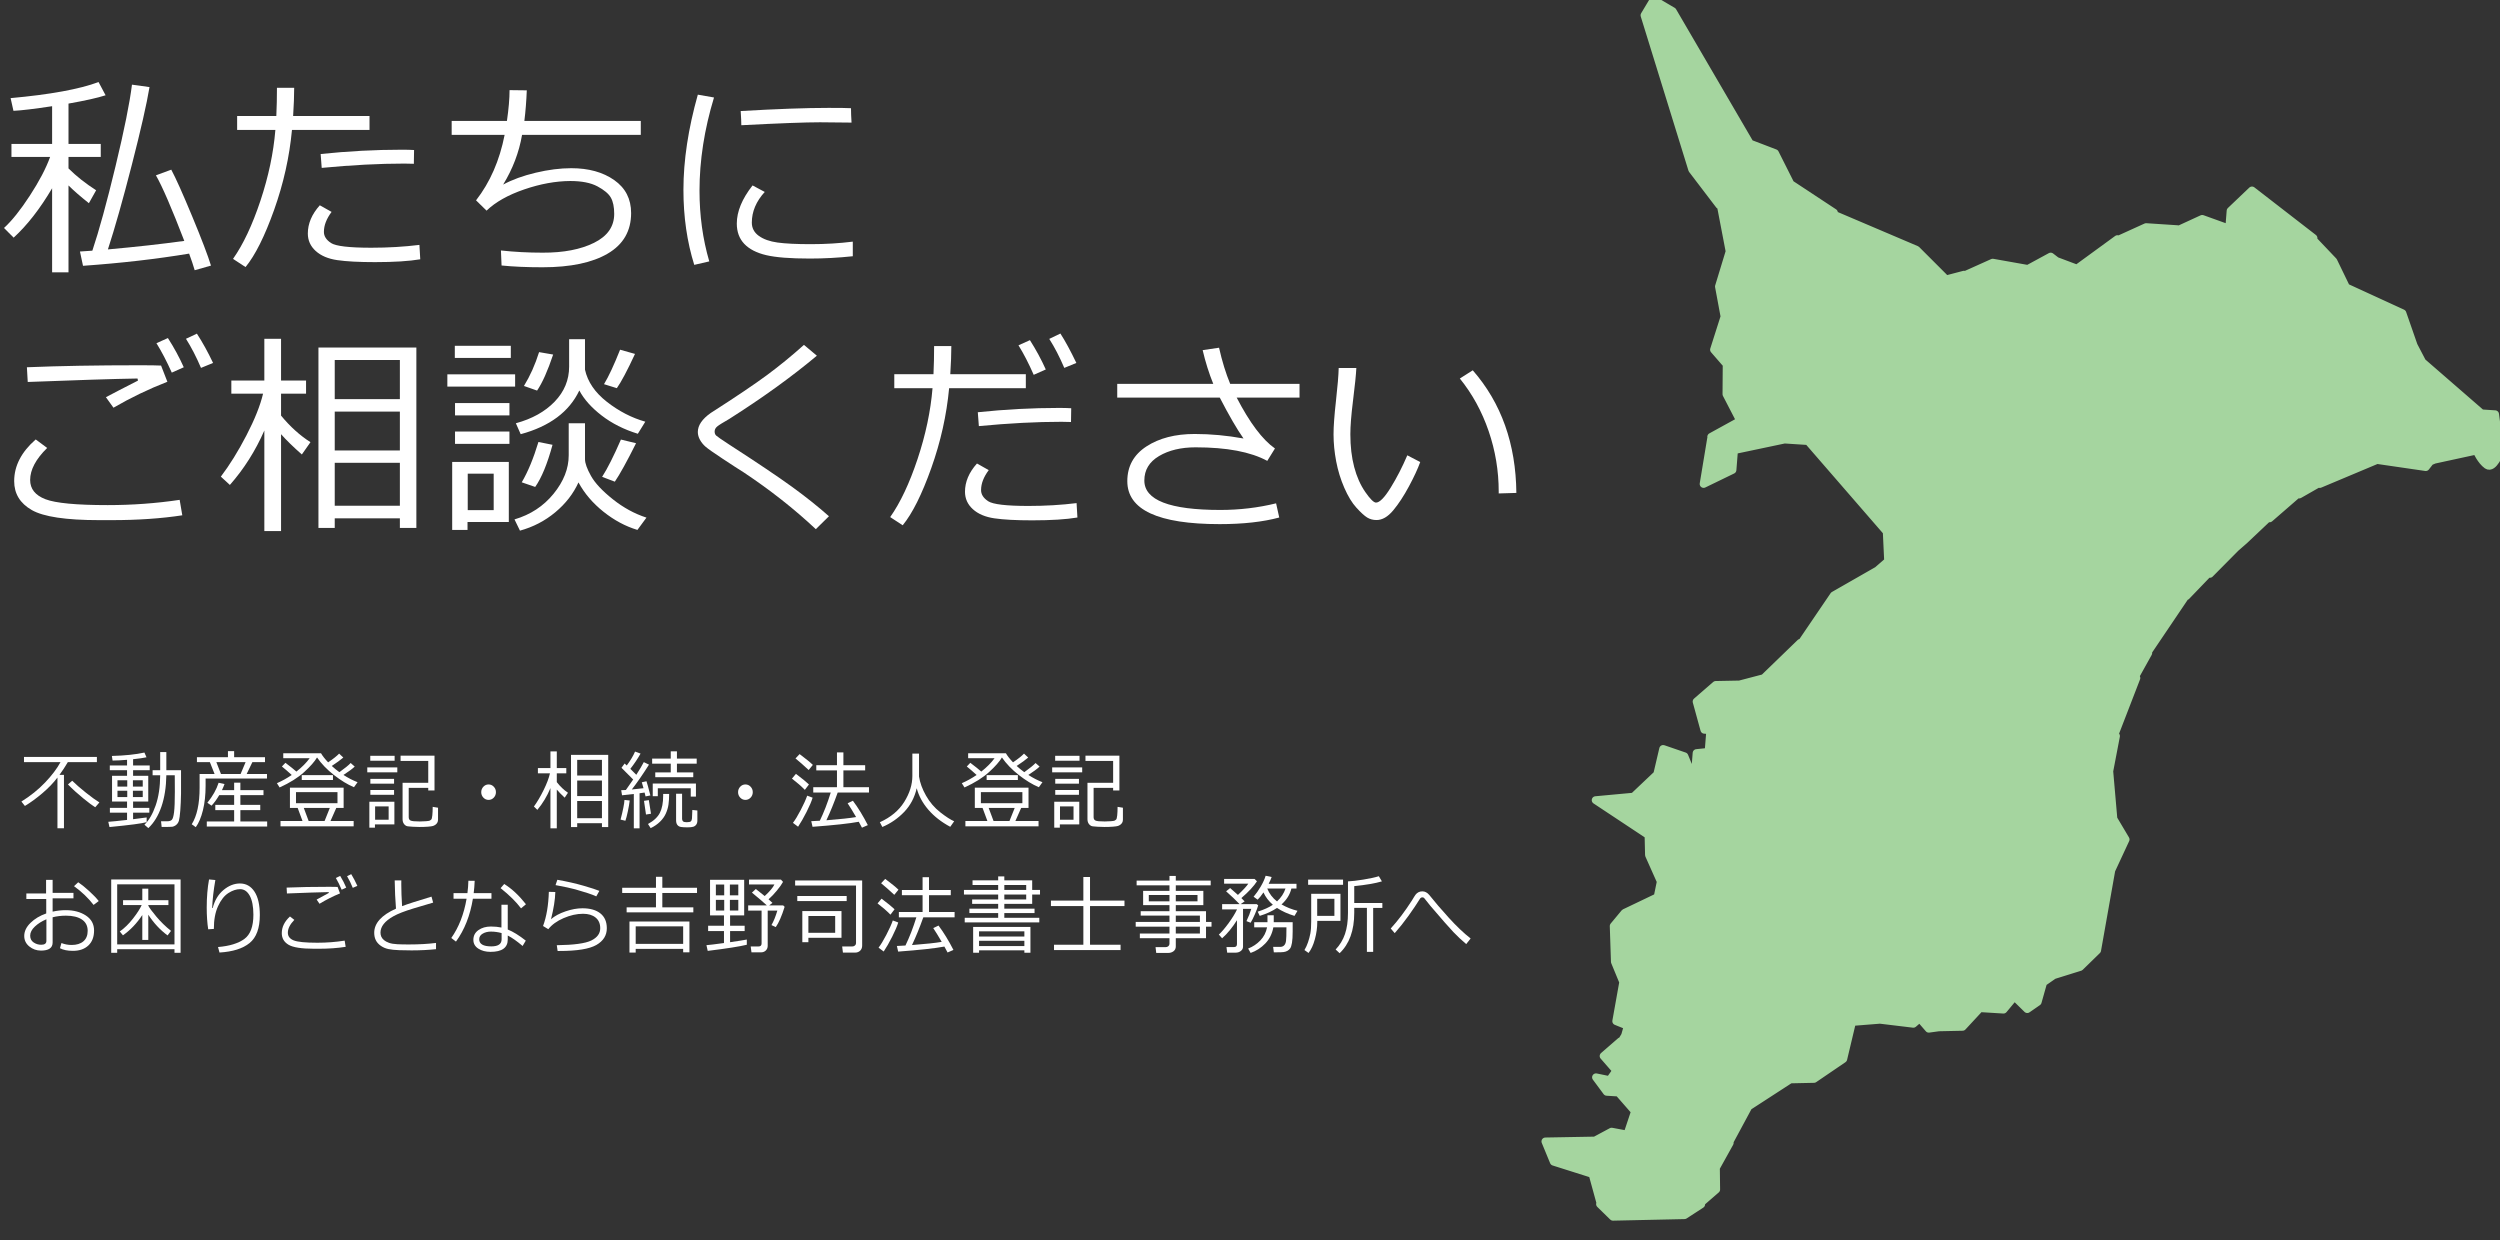 <?xml version="1.0" encoding="utf-8"?>
<!-- Generator: Adobe Illustrator 15.0.0, SVG Export Plug-In . SVG Version: 6.00 Build 0)  -->
<!DOCTYPE svg PUBLIC "-//W3C//DTD SVG 1.1//EN" "http://www.w3.org/Graphics/SVG/1.1/DTD/svg11.dtd">
<svg version="1.1" id="レイヤー_1" xmlns="http://www.w3.org/2000/svg" xmlns:xlink="http://www.w3.org/1999/xlink" x="0px"
	 y="0px" width="639px" height="317px" viewBox="0 0 639 317" enable-background="new 0 0 639 317" xml:space="preserve">
<rect x="0" y="0" width="639" height="317" fill="#333333" stroke="none"/>
<path fill="#A5D59F" stroke="#A5D59F" stroke-width="2" stroke-linecap="round" stroke-linejoin="round" stroke-miterlimit="10" d="
	M549.09,166.92l-3.53,6.34l-6.47-1.42l-3.04-6.26l-4.57,0.21l-1.67,1.92l-3.37-2.239l-11.07-0.701l6.091-6.7l-2.04-6.2l1.66-1.92
	l6.59-0.08l12.06,13.92l4.65-1.22L549.09,166.92z M479.99,111.87l-0.7,2.49l-6.75,2.09l-6.18,1.13l-4.189-4.83l2.22-2.4l12.89-2.71
	L479.99,111.87z M493.57,113.25l0.69,10.68l6.7,4.99l5.43-4.71l-1.41-14.28l-7.14,0.56L493.57,113.25z M495.5,95.13l-4.801,15.91
	l-9.04-1.09l-1.71,2.42l-2.67-4.73l0.36-11.13l4.67-7.81l8.96,2.1L495.5,95.13z M495.5,95.13l-4.761,15.41l2.79,3.22l4.311-3.271
	l7.64-0.52l0.95,13.73l1.59,5.68l6.93,1.96l-0.029-6.08l7.659-13.68l-6.779-3.98l-0.11-5.08l-8.52-7.64l-4.391,4.27L495.5,95.13z
	 M529.71,111.03l-2.521-0.17l-4.65,1.22l-7.659,13.69l0.529,12.69l5.57,6.43l8.79-2.48l-3.12-11.84l2.561-0.34l0.479-6.04l4.65-1.22
	l0.31-4.03l-5.26-3.88L529.71,111.03z M529.17,130.74l-2.521-0.17l3.12,11.84l-8.83,2.98l-0.36,4.53l6.591-0.08l12.52,14.45
	l4.69-1.72l-2.591-5.73l5.03,0.32l4.62-7.29l-2.42-7.74L532.3,136L529.17,130.74z M444.65,174.95l-6.1,0.12l-4.9,4.25l1.98,7.209
	l1.52,0.101l-0.44,5.54l-3.06,0.311l-0.59,7.56l23.75,7.56l8.19-7.57l3.649-1.289l8.45,8.619l4.89-4.239l-3.13-11.83l-1.71,2.42
	l-2.32-2.681l-8.729,1.48l-9.79,8.49l-2.78-16.37l-7.37-3L444.65,174.95z M434.82,307.83l-4.27,2.77l-18.28,0.4l-3.3-3.23
	l11.18-0.33l3.38-4.34L434.82,307.83z M413.72,279.26l4.189,4.801L415.93,290l-4-0.75l-4.23,2.27L395,291.75l2.14,5.189l9.899,3.131
	l1.971,7.189l10.64,0.15l3.88-4.311l6.4,2.41l1.359-4.459l-4.609-5.841l6.05-6.19l0.13-8.08l-6.8,2.611l-1.98-0.621l0.16-8.59
	l-3.76,2.801L413.72,279.26z M442.119,292.12l-3.529,6.351l0.069,5.559l-4.35,3.771l-4.38-2.29l1.32-3.96l-4.57-6.34l6.09-6.7
	l3.61-0.789l3.8,3.27L442.119,292.12z M433.94,280l-7.41,4.09l-2.95-1.189l1.25-9.53l0.811-3.99l3.46,1.22l6.91-4.119L433.94,280z
	 M414.23,266.141l-4.35,3.779l3.26,3.74l-1.71,2.42l-3.49-0.721l2.75,3.711l3.54,0.22l5.74-2.181l4.859-3.739l0.811-3.99
	L414.23,266.141z M446.9,282.82l-4.74,8.8l-1.979-0.63l-3.29-3.23l-4.16,1.26l0.67-8.549l3.19-14.971l5.279-2.7l0.78-3.489
	l10.51,1.66l-8.62,6.539l-0.939,12.07L446.9,282.82z M442.65,259.311l-0.78,3.489l-12.77,7.8l-14.91-3.949l1.17-1.951l0.7-2.489
	l3.84-3.81l13.24-0.69l2.21-2.39L442.65,259.311z M457.57,275.9l-10.67,6.92l-3.3-3.24l1.45-12.04l4.34-3.771L457.57,275.9z
	 M412.76,245.82l2.14,5.189l-1.79,10.01l2.95,1.19l4.35-3.771l13.24-0.699l1.7-2.42l0.86-4.5l-3.53-0.221l-4.23-4.31L412.76,245.82z
	 M480.53,260.65l-7.14,0.57l-2.25,9.449l-7.49,5.1l-6.08,0.131l-8.18-12.131l3.77-2.799l-11.02-1.691l-6.75-4.459l0.82-4
	l13.39-2.711l19.35-1.319l10.9-3.36l1.89,8.2L480.53,260.65z M423.579,197.92l-6.02,5.7l-9.71,0.899l13.51,8.951l0.12,5.069
	l3.021,6.771l-0.82,3.989l-8.42,4.03l-2.801,3.37l0.301,9.12l15.689,0.47l4.23,4.31l4.54,0.28l12.38-2.771l1.83-3.93l-3.91-14.9
	l-5.32-3.369l0.28-3.52l-6.21-4.951L423.579,197.92z M495.55,262.59l-2.55,0.35l-2.32-2.67l-1.63,1.41l-8.521-1.029l1.17-8.521
	l-1.85-8.7l3.64-1.289l3.561,6.279l4.149-1.25l3.75,3.77L495.55,262.59z M483.49,242.141L470.5,246.38l-20.9,1.729l1.83-3.93
	l-3.91-14.9l-5.32-3.369l0.78-3.49l-7.21-5.01l-12.19-19.49l1.521-6.49l5.439,1.87l1.28,3.12l1.51,0.09l-0.31,4.03l23.79,7.06
	l8.19-7.57l3.609-0.789l8.95,8.66l-1.09,0.939l4.34,2.801l-1.9,4.939l-0.279,10.09l3.71,4.28L483.49,242.141z M475.289,191.57
	l-9.189,0.939l-9.79,8.49l-2.78-16.37l-7.37-3l-1.51-6.68l6.21-1.63l9.33-9.03l5.18,11.47l-0.89,5l9.229-1.439L475.289,191.57z
	 M491.199,247.17l3.75,3.77l0.601,11.65l6.08-0.13l4.42-4.771l6.04,0.371l2.79-3.36l3.29,3.229l2.67-1.85l1.399-4.96l2.681-1.86
	l-6.391-2.41l0.75-9.55l-3.08-5.75l-5-0.819l-4.22,2.26l-3.93,11.38l-9.101-0.06L491.199,247.17z M536.03,242.891l-4.38,4.27
	l-6.729,2.1l-6.391-2.41l0.75-9.55l3.141-1.319l8.05,0.5l0.689,4.09L536.03,242.891z M519.76,205.5l2.319,2.67l4.24,10.37
	l-2.71,2.36l-4.729,2.229l-2.181,8.45l-5.5-0.85l1.4-4.961l-7.11-6.01l6.391-4.14l0.819-4L519.76,205.5z M539.659,222.41
	l-3.63,20.48l-4.87-2.32l-0.689-4.09l-8.05-0.5l-3.181,1.819l-2.58-5.72l2.181-8.45l5.27-2.7l6.22,4.43L539.659,222.41z
	 M512.659,212.13l-0.779,3.49l-6.9,4.11l7.62,6.039l-1.4,4.961l-4.18,1.76l-4.01,12.38l-9.061-0.56l-2.21,2.379l-4.729,2.24
	l-3.48-7.289l-0.68-10.66l12.68-13.36l1.91-4.931l4.03,0.25l1.319-3.959l4.65-1.221L512.659,212.13z M540.19,209.311l3.12,5.25
	l-3.65,7.85l-9.29,2.449l-6.8-3.459l2.75-2.86l-4.24-10.37l-2.75-3.71l14.051,1.39l-0.23,3.021L540.19,209.311z M507.44,207.76
	l5.22,4.37l7.181-7.64l8.05,0.51l1.72-8.99l-5.65-5.41L507.44,207.76z M539.13,197.12l1.06,12.19l-7.04-0.44l0.23-3.021l-5.49-0.85
	l1.72-8.99l3.18-1.82L539.13,197.12z M520.05,195.41l-12.61,12.35l-4.65,1.221l-4.63-11.92l0.431-5.541l-1.82-2.64l2.17-1.89
	l3.53,0.23l1.28-3.461l7.68-1.029l2.399,1.67l-3.38,4.33l4.96,1.33l-0.399,5.029L520.05,195.41z M540.85,188.13l-1.72,8.99
	l-6.341-2.931l-3.18,1.82l-5.65-5.41l5.591-6.72L540.85,188.13z M511.43,182.73l-7.68,1.029l-1.28,3.461l-3.53-0.23l-2.17,1.89
	c0,0-2.561-6.11-2.78-9.79l3.22-2.32L494,172.52l7.989-5.06l8.65-0.46l-1.26,9.529L511.43,182.73z M546.06,173.3l-5.72,14.8
	l-10.83-3.72l1.17-1.95l1.01-6.51l5.23-2.189l2.21-2.391L546.06,173.3z M510.64,167l-1.26,9.529l1.579,5.66l2.87,2.211l-3.38,4.33
	l4.96,1.33l-0.399,5.029l5.04,0.32l10.04-12.01l1.6-7.48l5.74-2.16l1.7-2.42l-3.08-5.76l-4.57,0.21l-1.67,1.92l-2.86-2.2
	l-14.609-0.93L510.64,167z M479.88,145.8l-11.15,6.38l-8.58,12.62l5.22,10.96l-0.93,5.51l9.271-1.949l1.579,12.25l1.86,2.14
	l1.71-2.42l3.16,11.33l-5.59,6.72l4.38,2.301l-2.45,5.41l0.271,9.619l4.18,4.811l12.76-14.36l1.87-4.431l4.03,0.25l1.28-3.459
	l-4.591-12.42l0.431-5.541l-2.75-3.709l-1.851-8.721l3.22-2.32L494,172.52l8.5-5.029l8.14-0.49l1.7-2.42l-6.311-3.439l0.59-7.561
	l-1.39-1.6l-11.28,1.81l-6.24-4.45l-2.64,1.35L479.88,145.8z M520.86,146.4l-0.28,3.52l-1.159,1.95l2,6.71l-6.051,6.189
	l-3.529-0.229l-5.811-3.399l0.561-7.051l-1.36-2.11l-10.82,2.34l-3.83-2.77c0,0,2.511-6.25,7.101-6.64l1.25-2.95l4.45,1.29
	l0.35,2.05l8.521,1.05l2.289,3.19L520.86,146.4z M482.22,135.32l0.38,8.12l-2.72,2.36l5.689,4.92l2.601-0.84l2.409,1.67
	c0,0,3.2-6.38,7.101-6.64l1.21-2.45l-9.22-11.73L482.22,135.32z M493.64,118.83l-6.05-0.39l-6.521,5.66l5.46,7.95l3.681-1.79
	l2.149-7.97l1.01,0.07L493.64,118.83z M520.31,146.87l-5.81,3.17l-2.25-3.69l-8.521-1.05l-0.35-2.05l-3.99-0.76l-9.21-11.729
	l2.18-8.47l1.51,0.1l0.891,1.58l6.24,4.45l5.899-4.18l1.62,5.17l6.47,1.43l0.42,7.62l5.57,6.43L520.31,146.87z M466.36,117.58
	l15.82,18.24l4.35-3.77l-12.95-16.03L466.36,117.58z M493.64,118.83l-6.05-0.39l-7.07,6.13l-7.44-8.59l6.25-2.13l0.66-1.98
	l1.67-1.92l9.04,1.09l2.83,2.72L493.64,118.83z M441.329,93.65l-0.05,7.1l3.53,6.82l-7.42,4.08l5.83,3.42l12.899-2.72l-4.85-9.43
	l6.53-5.67l0.04-7.09l-7.971,4.55l-6.25-4.46L441.329,93.65z M443.22,115.07l-5.87-2.91l-1.91,11.54l7.38-3.58L443.22,115.07z
	 M477.28,107.64l-13.439,3.19l-2.17,1.88l-5.551-0.36l-4.35-9.4l6.03-5.7l3.729-2.29l3.721,4.3l2.89-10.97l3.3,3.26l6.061-6.2
	l4.3,3.32l-4.12,7.34L477.28,107.64z M482.23,89.71L478,85.38l-6.101,6.7l-4.27-3.82l0.899-5.021l6.811-9.19l6.439,1.94l2.29,3.19
	l-1.18,8.55L482.23,89.71z M469,83.78l-3.711,14.97l-3.76-3.79l-3.729,2.29l0.399-11.64l8.351-3L469,83.78z M439.36,73.23l1.43,7.7
	l-2.689,8.45l3.729,4.3l1.79-3.43l6.25,4.46l7.971-4.55l-0.19-4.07l8.4-3.52l-2.25-3.69l-6.73,1.59l-5.59-6.45L439.36,73.23z
	 M481.78,75.99l-5.939-1.91l-7.391,10.17l-2.359-2.18l-1.79-3.16l0.56-13.66l22.79,7.07l-2.34,3.9L481.78,75.99z M450.98,73.98
	l-11.62-0.75l2.73-8.96l-2.17-11.31l8.71-0.95l3.449,7.84L450.98,73.98z M422.67,0l4.869,2.86l19.74,33.83l6.41,2.45l3.96,7.88
	l-9.02,4.99l-9.181,0.41l-6.92-9.08l-12.2-39.43L422.67,0z M457.65,47.02l-8.52,5.02l2.949,7.81l-0.6,14.17l5.56,6.95l7.261-2.06
	l0.68-21.77l3.771-2.8L457.65,47.02z M496.88,70.89l-7.051-7.05l-21.119-8.99l-3.221,2.32l-0.63,8.08l22.28,7.03L496.88,70.89z
	 M502.01,70.21l-4.66,1.22l-9.74,1.39l-2.34,3.91l-3.49-0.74l2.25,3.7l-1.26,9.55l8.5,1.56l2.37,2.19l6.61-13.26l5.659-1.15
	l0.4-5.05L502.01,70.21z M498.34,84.67l-4.74,8.82l9.689,5.7l3.881-4.31l8.52,7.64l3.46-5.35l-3.28-9.84l1.67-1.91l-6.05-0.4
	l-6.37,3.64L498.34,84.67z M558.289,152.84l-9.159,13.57l-4.33-2.801l-3.011-6.77l5.03,0.32l4.58-6.78L558.289,152.84z
	 M534.65,118.94l-0.31,4.03l-4.69,1.72l-0.479,6.05l3.13,5.26l2.479,0.66l2.79-3.36l2.561-0.34l1.75-2.93l3.64-1.28l-0.76-9.66
	L534.65,118.94z M527.15,111.37l-4.07,0.24l-7.319-3.51l0.399-5.04l3.03-6.39l8.37,3.08L527.15,111.37z M506.27,74.04l-0.36,4.54
	l-5.159,1.18l-2.91,4.88l7.79,4.06l5.859-3.68L517,85.89l7.02-5.63l0.08-1l-8.061-0.53l-3.14-5.27L506.27,74.04z M527.56,99.75
	l-0.37,11.11l2.521,0.17l-0.32,4.03l4.76,3.85l10.61,0.18l2.14-1.38l0.19-2.52l-6.261-3.95l-1.26-9.7l-8.52-7.65L527.56,99.75z
	 M525.59,66.68l-1.431-1.1l-5.819,3.16l-9-1.6l-7.88,3.54l4.85,2.85l6.09-0.11l4.14,5.34l7.561,0.5L525.59,66.68z M564.329,146.65
	l-5.5,5.72l-7.39-2.5l-2.46-7.24l-14.2-5.97l2.25-2.89l3.101-0.81l1.75-2.93l3.6-0.78C545.48,129.25,563.17,142.19,564.329,146.65z
	 M549.84,118.91l-2.98-0.7l-2.1,0.88l0.72,10.16l15.23,12.11l4.84-3.73l-0.69-4.09l-11.899-9.37L549.84,118.91z M571.43,140.03
	l-6.59,6.65l-4.131-5.32l4.801-3.23L571.43,140.03z M540.18,106.64l0.609,5.1l6.301,3.45l-0.23,3.02l2.47,0.66l7.561-6.09
	l-3.47-7.31l-0.29-9.13l-5.42-1.87l-4.471,11.86L540.18,106.64z M557.4,112.82l-7.56,6.09l3.59,5.8l8.07,6.59l3.319,2.74l0.69,4.09
	l5.92,1.9l2.17-1.89L557.4,112.82z M547.25,93.93l-4.011,12.4l-3.53-0.23l-0.18-4.06l-8.439-8.65l-3.03,6.39l-8.87-3.11l-2.82-9.3
	l7.65-7.11l1.57-13.58l4.92,1.85l3.1,5.77l13.9,3.44l-3.15,7.9l2.16,4.7L547.25,93.93z M541.22,61.12l-10.2,7.44l2.63,5.24
	l13.86,3.94l-1.95-13.81L541.22,61.12z M579.61,132.46l-6.01,5.68l-13.5-21.1l4.66-7.8l4.66,11.44l7.26,4.01l-0.24,3.02
	L579.61,132.46z M570.539,100L560.1,117.04l-4.05-6.34l-3.091-5.76l0.131-8.1l-5.841-2.91l-0.229-3.56l5.04,0.33l4.84-3.74l7.51,1
	l6.15,5.46l4.83,2.85l0.18,4.06L570.539,100z M556.9,86.96l-4.84,3.74l-5.08,0.18l-2.12-5.21l3.15-7.9l-0.73-3.59l8.26-1.99l6,0.9
	l0.681,10.68L556.9,86.96z M587.699,125.9l-7.59,6.59l-3.67-4.78l0.24-3.02l2.25-2.89l5.189-1.69L587.699,125.9z M562.22,83.77
	L557.409,87l7.511,0.99l5.6,5.93l1.32-3.96l6.04,0.39l0.979-6.01l-3.28-3.25l-3.989-0.76l-4.771,2.72L562.22,83.77z M556.61,58.58
	l-8.06-0.53l-6.82,3.1l3.83,2.78l1.72,10.25l8.76-1.96L556.61,58.58z M578.86,84.34l-0.52,6.55l-6.5-0.93l-0.82,4l4.37,2.31
	l0.22,3.55l6.5,0.93l3.46-5.34l7.94-4.55l-3.28-3.25l-2.54-6.24l-6-0.89L578.86,84.34z M592.42,123.68l-4.761,2.72l-3.54-6.29
	l-5.229,2.19l-2.21,2.39l-7.26-4.01l-4.16-11.4l5.279-9.28l12.03,1.29l0.65,4.59l6.03,0.39l-5,5.75l5.25,3.88L592.42,123.68z
	 M593.55,90.36l-8.021,5.55l-2.96,5.38l0.65,4.59l6.03,0.39l9.909-3.91l3.721-2.29l-1.07-5.63l-4.44-1.3L593.55,90.36z
	 M607.55,117.57l-14.62,6.14l-2.92-7.78l-5.8-3.41l5.59-6.72l9.87-3.4l6.43,8L607.55,117.57z M591.329,60.85l-15.72-12.17
	l-5.47,5.21l-0.36,4.54l-6.89-2.48l-5.78,2.66l-1.07,13.61l5.54,0.36l0.641,11.19l4.6-0.72l4.771-2.72l3.989,0.76l3.61-7.36
	C579.19,73.73,590.289,65.51,591.329,60.85z M600.17,102.43l8.52-5.52l6.811,9.55l-2.83,3.86l-6.57,0.08L600.17,102.43z
	 M621.15,117.95l-1.12,1.44l-12.479-1.82l-1.45-7.17l11.05,0.71L621.15,117.95z M601.85,93.94l1.57,5.66l5.81-3.16l1.521-6.48
	l6.189-1.62l-2.88-8.28l-14.13-6.49l-1,12.59l-5.42,4.7l3.859,2.28L601.85,93.94z M591.289,61.36l5.131,5.4l3.039,6.27l-0.529,13.13
	l-5.42,4.7l-3.24-3.75l-3.09-5.77l-5.49-0.86l-3.33,3.83l-2.28-3.19l3.65-7.86C579.73,73.26,588.829,66.93,591.289,61.36z
	 M616.94,88.34l2.19,4.19l15.109,13.12l3.511,0.23l1.25,9.68c0,0-1.7,4.44-3.29,3.33c-1.591-1.12-2.73-3.72-2.73-3.72l-10.78,2.34
	l-1.05,0.44l-4-6.84l-3.979-0.76l2.83-3.86l-6.811-9.55l1.521-6.48L616.94,88.34z"/>
<rect x="0" y="23" fill="none" width="402" height="172.8"/>
<g enable-background="new    ">
	<path fill="#FFFFFF" d="M3.491,60.743L1.02,58.272c2.005-1.826,4.207-4.579,6.606-8.258c2.399-3.68,4.126-6.979,5.183-9.896H2.927
		v-3.33H13.32v-9.642c-4.602,0.699-7.896,1.093-9.883,1.182l-0.725-3.249c10.098-0.913,17.59-2.282,22.478-4.108l1.799,3.383
		c-2.059,0.663-5.219,1.37-9.48,2.122v10.313h8.245v3.33H17.51v2.927c1.969,1.97,4.324,3.832,7.063,5.586l-1.853,3.304
		c-2.167-1.719-3.903-3.231-5.21-4.538v22.209H13.32V48.121C10.24,53.349,6.964,57.557,3.491,60.743z M48.34,64.825
		c-8.415,1.396-17.456,2.435-27.124,3.115l-0.779-3.652l3.169-0.215c1.719-5.139,3.693-12.331,5.921-21.578
		c2.229-9.247,3.63-16.198,4.203-20.854l4.485,0.618c-0.716,4.297-2.22,10.912-4.512,19.846c-2.292,8.934-4.333,16.149-6.123,21.646
		c7.179-0.645,13.687-1.37,19.524-2.175c-3.223-8.379-5.64-13.965-7.251-16.758l3.921-1.451c1.146,2.131,2.927,6.105,5.344,11.924
		c2.417,5.819,4.019,10.018,4.807,12.596l-4.163,1.182C49.405,67.833,48.93,66.419,48.34,64.825z"/>
	<path fill="#FFFFFF" d="M75.192,22.447c0,2.005-0.09,4.404-0.269,7.197h19.524v3.572H74.628
		c-0.645,6.893-2.167,13.705-4.565,20.437c-2.399,6.731-4.834,11.602-7.305,14.609l-3.196-2.095
		c2.596-3.688,4.928-8.634,6.996-14.838c2.068-6.203,3.344-12.241,3.827-18.113h-9.775v-3.572h10.017
		c0.107-2.31,0.161-4.709,0.161-7.197H75.192z M107.418,66.275C104.572,66.759,100.722,67,95.87,67c-4.1,0-7.318-0.17-9.655-0.51
		c-2.336-0.34-4.176-1.119-5.519-2.336c-1.343-1.218-2.014-2.704-2.014-4.459c0-2.542,1.021-4.95,3.062-7.224l3.008,1.692
		c-1.307,1.754-1.96,3.446-1.96,5.075c-0.018,1.11,0.586,2.067,1.813,2.874c1.227,0.805,4.66,1.208,10.299,1.208
		c4.297,0,8.396-0.241,12.3-0.726L107.418,66.275z M105.834,38.346l-0.054,3.518c-0.877-0.035-1.683-0.053-2.417-0.053
		c-6.41,0-13.455,0.366-21.135,1.101l-0.269-3.545c7-0.734,13.92-1.101,20.759-1.101C103.918,38.266,104.956,38.292,105.834,38.346z
		"/>
	<path fill="#FFFFFF" d="M128.2,67.859l-0.161-3.84c3.401,0.376,6.964,0.564,10.688,0.564c5.317,0.018,9.69-0.824,13.119-2.525
		c3.429-1.7,5.143-4.162,5.143-7.385c0-1.772-0.287-3.16-0.859-4.162c-0.573-1.003-1.714-1.961-3.424-2.874
		c-1.709-0.913-4.024-1.37-6.942-1.37c-3.724,0.019-7.649,0.734-11.776,2.148c-4.127,1.415-7.336,3.223-9.628,5.426l-2.686-2.633
		c3.581-4.601,6.016-10.178,7.305-16.73h-13.535v-3.572h14.126c0.447-3.115,0.671-5.737,0.671-7.868l4.404,0.054
		c-0.107,2.739-0.313,5.344-0.618,7.814h29.756v3.572h-30.347c-0.77,4.458-2.381,8.692-4.834,12.703
		c2.31-1.254,5.084-2.266,8.325-3.035c3.24-0.77,6.266-1.154,9.077-1.154c4.44,0,8.101,1.011,10.984,3.034
		c2.882,2.023,4.324,4.834,4.324,8.433c0,4.565-1.987,8.017-5.962,10.353c-3.975,2.337-9.534,3.505-16.677,3.505
		C134.699,68.316,131.208,68.164,128.2,67.859z"/>
	<path fill="#FFFFFF" d="M181.29,66.813l-3.84,0.887c-1.844-5.891-2.766-12.282-2.766-19.176c0-7.52,1.226-15.629,3.679-24.33
		l4.136,0.725c-2.471,8.146-3.706,16.086-3.706,23.82C178.793,55.095,179.625,61.119,181.29,66.813z M217.975,65.496
		c-3.742,0.395-7.403,0.592-10.984,0.592c-4.978,0-8.697-0.291-11.158-0.873c-2.462-0.582-4.329-1.545-5.6-2.887
		c-1.271-1.344-1.907-3.071-1.907-5.184c0-3.079,1.343-6.329,4.028-9.748l3.115,1.664c-2.202,2.418-3.303,5.031-3.303,7.842
		c0,1.396,0.595,2.525,1.786,3.385c1.19,0.859,2.784,1.428,4.78,1.705c1.996,0.277,4.829,0.416,8.5,0.416
		c3.724,0,7.305-0.215,10.742-0.645V65.496z M217.653,31.336c-2.847-0.053-5.532-0.08-8.057-0.08
		c-3.706,0-10.411,0.251-20.115,0.752c0-0.806-0.054-2.014-0.161-3.625c9.22-0.537,16.713-0.807,22.478-0.807
		c2.864,0,4.771,0.027,5.72,0.081v0.241C217.518,28.723,217.563,29.868,217.653,31.336z"/>
</g>
<g enable-background="new    ">
	<path fill="#FFFFFF" d="M46.594,131.711c-5.354,0.824-11.378,1.236-18.074,1.236h-3.169c-8.486,0-14.229-0.859-17.228-2.578
		c-2.999-1.719-4.499-4.181-4.499-7.386c0-3.903,1.835-7.457,5.505-10.661l2.927,2.175c-2.9,2.847-4.351,5.577-4.351,8.19
		c0,2.274,1.302,3.912,3.908,4.915c2.604,1.003,7.917,1.504,15.938,1.504c6.23,0,12.354-0.447,18.369-1.343L46.594,131.711z
		 M42.781,97.578c-4.78,1.862-9.373,4.073-13.777,6.633l-1.934-2.686c1.808-0.967,4.539-2.381,8.191-4.242l-0.107-0.537
		c-6.23,0.107-15.585,0.402-28.064,0.886l-0.215-3.76c8.271-0.34,17.886-0.511,28.843-0.511c2.578,0,4.395,0.027,5.452,0.081
		L42.781,97.578z M46.97,93.872l-3.062,1.37c-1.289-2.883-2.596-5.39-3.921-7.52l2.927-1.316
		C44.472,88.823,45.824,91.312,46.97,93.872z M54.463,92.771l-3.088,1.262c-1.182-2.775-2.462-5.255-3.84-7.439l2.793-1.315
		C51.777,87.517,53.156,90.014,54.463,92.771z"/>
	<path fill="#FFFFFF" d="M67.565,110.039c-2.274,5.192-5.21,9.829-8.809,13.911l-2.31-2.122c2.256-2.972,4.44-6.494,6.553-10.567
		c2.112-4.072,3.527-7.622,4.243-10.647h-8.11v-3.357h8.433V86.594h4.27v10.662h6.392v3.357h-6.392v5.612
		c2.31,2.811,4.816,5.075,7.52,6.794l-2.202,3.143c-2.185-1.916-3.957-3.644-5.317-5.184v24.762h-4.27V110.039z M102.208,132.49
		h-16.65v2.443h-4.163v-46.11h25.029v46.11h-4.216V132.49z M102.208,102.01v-9.99h-16.65v9.99H102.208z M85.558,115.142h16.65
		v-9.937h-16.65V115.142z M85.558,129.268h16.65v-10.984h-16.65V129.268z"/>
	<path fill="#FFFFFF" d="M114.343,98.813v-3.142h17.322v3.142H114.343z M119.499,133.43v2.015h-3.921v-17.376h14.475v15.361H119.499
		z M116.25,91.482v-3.089h14.314v3.089H116.25z M116.303,106.172v-3.143h13.911v3.143H116.303z M116.303,113.449v-3.142h13.911
		v3.142H116.303z M126.186,121.076h-6.633v9.319h6.633V121.076z M147.859,123.306c-1.307,2.883-3.281,5.425-5.921,7.627
		c-2.641,2.202-5.653,3.769-9.037,4.7l-1.396-2.874c4.082-1.199,7.412-3.384,9.99-6.553s3.867-6.445,3.867-9.829v-8.191h4.163v9.186
		c0,1.02,0.51,2.443,1.531,4.27s2.878,3.813,5.572,5.962c2.695,2.148,5.563,3.715,8.607,4.7l-2.31,3.142
		c-3.044-0.913-5.935-2.462-8.674-4.646C151.511,128.614,149.38,126.116,147.859,123.306z M148.073,99.807
		c-2.578,5.443-7.573,9.167-14.985,11.172l-1.235-2.793c4.153-1.127,7.461-2.972,9.923-5.531c2.461-2.561,3.692-5.542,3.692-8.943
		v-7.01h4.055v7.789c0.68,3.097,2.551,5.841,5.613,8.23c3.062,2.391,6.329,4.078,9.802,5.063l-1.907,3.088
		c-3.545-1.092-6.625-2.645-9.238-4.659C151.179,104.198,149.273,102.063,148.073,99.807z M136.794,124.461l-3.438-1.182
		c1.575-2.668,2.999-6.105,4.27-10.313l3.599,0.725C139.9,118.562,138.423,122.15,136.794,124.461z M137.278,99.834l-3.357-1.182
		c1.575-2.561,2.864-5.442,3.867-8.647l3.599,0.618C139.99,94.794,138.62,97.864,137.278,99.834z M157.151,123.117l-3.25-1.234
		c1.36-2.113,2.963-5.291,4.807-9.534l3.867,0.94C160.23,117.979,158.422,121.256,157.151,123.117z M157.661,99.217l-3.276-1.021
		c1.182-1.951,2.551-4.887,4.109-8.809l3.813,1.074C160.32,94.74,158.771,97.658,157.661,99.217z"/>
	<path fill="#FFFFFF" d="M211.879,131.953l-3.357,3.303c-5.497-5.156-11.62-9.98-18.369-14.475c-1.235-0.77-3.026-1.929-5.371-3.478
		c-2.346-1.549-3.818-2.583-4.417-3.103c-0.6-0.519-1.083-1.109-1.45-1.771c-0.367-0.663-0.551-1.334-0.551-2.015
		c0-1.683,1.101-3.304,3.303-4.86c6.374-4.082,11.154-7.301,14.341-9.655c3.187-2.354,6.347-4.937,9.48-7.747l3.303,2.766
		c-6.41,5.371-13.875,10.76-22.397,16.167c-1.665,0.949-2.704,1.603-3.115,1.96c-0.412,0.358-0.618,0.779-0.618,1.263
		c0,0.43,0.13,0.77,0.39,1.021c0.259,0.251,1.347,1.003,3.263,2.256c7.197,4.655,12.55,8.254,16.06,10.796
		C205.881,126.922,209.05,129.446,211.879,131.953z"/>
	<path fill="#FFFFFF" d="M243.161,88.447c0,2.005-0.09,4.404-0.269,7.197h19.309v3.572h-19.604
		c-0.645,6.893-2.167,13.705-4.565,20.437c-2.399,6.731-4.834,11.602-7.305,14.609l-3.196-2.095
		c2.596-3.688,4.928-8.634,6.996-14.838c2.068-6.203,3.344-12.241,3.827-18.113h-9.775v-3.572h10.017
		c0.107-2.31,0.161-4.709,0.161-7.197H243.161z M275.388,132.275c-2.847,0.483-6.696,0.725-11.548,0.725
		c-4.1,0-7.318-0.17-9.655-0.51c-2.336-0.34-4.176-1.119-5.519-2.336c-1.343-1.218-2.014-2.704-2.014-4.459
		c0-2.542,1.021-4.95,3.062-7.224l3.008,1.692c-1.307,1.754-1.96,3.446-1.96,5.075c-0.018,1.11,0.586,2.067,1.813,2.874
		c1.227,0.805,4.66,1.208,10.299,1.208c4.297,0,8.396-0.241,12.3-0.726L275.388,132.275z M273.803,104.346l-0.054,3.518
		c-0.877-0.035-1.683-0.053-2.417-0.053c-6.41,0-13.455,0.366-21.135,1.101l-0.269-3.545c7-0.734,13.92-1.101,20.759-1.101
		C271.887,104.266,272.926,104.292,273.803,104.346z M267.304,94.436l-3.088,1.37c-1.271-2.9-2.569-5.416-3.894-7.546l2.927-1.316
		C264.789,89.36,266.14,91.857,267.304,94.436z M275.119,92.771l-3.088,1.262c-1.182-2.775-2.462-5.246-3.84-7.412l2.847-1.369
		C272.273,87.167,273.633,89.674,275.119,92.771z"/>
	<path fill="#FFFFFF" d="M326.974,132.275c-4.189,1.128-9.265,1.691-15.227,1.691c-15.737,0-23.606-3.661-23.606-10.983
		c0-3.796,1.629-6.754,4.888-8.876c3.258-2.121,7.367-3.182,12.327-3.182c4.1,0,8.262,0.385,12.488,1.154
		c-1.647-2.327-3.67-5.81-6.069-10.447h-26.211v-3.518h24.546c-1.092-2.686-1.997-5.559-2.712-8.621l4.189-0.617
		c0.788,3.491,1.736,6.57,2.847,9.238h17.724v3.518h-16.059c3.33,6.428,6.588,10.761,9.776,12.998l-1.961,3.17
		c-4.261-2.311-10.366-3.465-18.315-3.465c-3.724,0-6.839,0.743-9.346,2.229c-2.507,1.486-3.76,3.572-3.76,6.258
		c0,5.013,6.472,7.52,19.417,7.52c4.923,0,9.676-0.564,14.26-1.691L326.974,132.275z"/>
	<path fill="#FFFFFF" d="M363.01,118.096c-0.609,1.701-1.57,3.777-2.887,6.23s-2.658,4.498-4.029,6.137
		c-1.369,1.638-2.788,2.457-4.256,2.457c-0.896,0-1.691-0.215-2.391-0.645c-0.697-0.43-1.611-1.262-2.738-2.498
		c-1.129-1.234-2.162-2.931-3.102-5.089c-0.941-2.157-1.635-4.417-2.082-6.78s-0.672-4.664-0.672-6.902
		c0-2.005,0.206-4.843,0.618-8.514c0.43-3.849,0.662-6.66,0.698-8.432h4.512c-0.072,1.611-0.358,4.422-0.859,8.432
		c-0.447,3.581-0.672,6.41-0.672,8.486c0,3.115,0.327,5.913,0.98,8.393c0.654,2.48,1.603,4.615,2.848,6.405
		c1.244,1.79,2.152,2.686,2.725,2.686c0.932,0,2.185-1.275,3.76-3.827c1.576-2.551,2.99-5.304,4.244-8.258L363.01,118.096z
		 M387.582,125.991l-4.512,0.134v-0.482c0-5.3-0.859-10.456-2.578-15.469c-1.719-5.014-4.172-9.489-7.357-13.428l3.303-2.096
		C383.742,103.012,387.457,113.459,387.582,125.991z"/>
</g>
<rect x="5" y="192" fill="none" width="386" height="79.2"/>
<g enable-background="new    ">
	<path fill="#FFFFFF" d="M14.684,211.696v-12.955c-1.027,1.36-2.31,2.694-3.847,4.001c-1.538,1.308-3.028,2.395-4.47,3.261
		l-0.898-1.128c2.32-1.439,4.342-3.064,6.067-4.877c1.725-1.812,3.036-3.545,3.934-5.199H6.133v-1.321h18.634v1.321h-7.429
		c-0.646,1.11-1.357,2.195-2.133,3.255h1.143v13.643H14.684z M24.338,206.336c-0.599-0.351-1.612-1.106-3.041-2.267
		s-2.738-2.349-3.929-3.566l1.092-0.945c0.878,0.874,2.032,1.882,3.465,3.024c1.432,1.143,2.594,1.981,3.485,2.519L24.338,206.336z"
		/>
	<path fill="#FFFFFF" d="M27.984,211.396l-0.306-1.343c0.871-0.057,2.47-0.219,4.796-0.483v-1.848h-4.388v-1.235h4.388v-1.622
		h-3.837v-6.574h3.837v-1.429h-4.409v-1.214h4.409v-1.439c-1.449,0.122-2.626,0.183-3.531,0.183H28.77l-0.173-1.171
		c3.313-0.086,6.085-0.376,8.317-0.87l0.531,1.214c-0.755,0.165-1.898,0.329-3.429,0.494v1.59h4.246v1.214h-4.246v1.429h3.878v6.574
		h-3.878v1.622h4.153v1.235h-4.153v1.665c1.782-0.207,2.939-0.357,3.47-0.451v1.203C36.39,210.468,33.223,210.887,27.984,211.396z
		 M32.526,199.439h-2.5v1.611h2.5V199.439z M32.526,202.114h-2.5v1.611h2.5V202.114z M36.485,199.439h-2.51v1.611h2.51V199.439z
		 M36.485,202.114h-2.51v1.611h2.51V202.114z M41.323,211.374l-0.164-1.461h1.612c0.524,0,0.908-0.125,1.153-0.376
		c0.245-0.25,0.434-0.9,0.566-1.949s0.199-2.784,0.199-5.205l-0.02-4.222h-2.153c-0.048,3.051-0.468,5.728-1.26,8.03
		c-0.793,2.303-1.907,4.127-3.342,5.473l-1-0.87c1.143-1.081,2.095-2.708,2.857-4.882c0.762-2.174,1.153-4.758,1.173-7.751h-1.939
		v-1.3h1.939v-4.63h1.572v4.63h3.755v0.827v5.092c-0.027,1.654-0.09,3.112-0.189,4.372c-0.099,1.261-0.216,2.135-0.352,2.621
		c-0.075,0.258-0.188,0.49-0.342,0.698c-0.153,0.208-0.342,0.385-0.566,0.532c-0.225,0.146-0.469,0.248-0.735,0.306
		C43.911,211.346,42.989,211.367,41.323,211.374z"/>
	<path fill="#FFFFFF" d="M52.551,198.999v1.858c0,2.32-0.226,4.398-0.679,6.236c-0.453,1.836-1.063,3.281-1.832,4.334l-1.031-0.741
		c1.34-2.142,2.01-5.253,2.01-9.335v-3.523h3.827l-1.204-3.029h-3.306v-1.257h7.929v-1.547h1.582v1.547h7.889v1.257h-3.225
		l-1.459,3.029h5.194v1.171H52.551z M52.857,211.267v-1.3h6.99v-2.89h-4.816v-1.354h4.816v-2.492h-3.806
		c-0.667,1.117-1.323,2.017-1.97,2.696l-1.072-0.741c1.368-1.683,2.327-3.388,2.878-5.113l1.511,0.333
		c-0.184,0.516-0.402,1.031-0.653,1.547h3.112v-1.901h1.592v1.901h5.909v1.278h-5.909v2.492h5.082v1.354h-5.082v2.89h6.848v1.3
		H52.857z M56.479,197.828H61.5l1.276-3.029h-7.48L56.479,197.828z"/>
	<path fill="#FFFFFF" d="M74.566,198.086c-0.939-0.859-1.776-1.582-2.511-2.17l0.898-0.945c1.279,0.967,2.215,1.715,2.807,2.245
		c1.429-1.124,2.562-2.267,3.398-3.427h-6.756v-1.257h9.654c0.361,0.651,0.966,1.425,1.816,2.32c1.32-0.896,2.255-1.64,2.807-2.234
		l1.071,1.01c-0.701,0.602-1.684,1.317-2.949,2.148c0.619,0.565,1.269,1.096,1.949,1.59c1.401-1.003,2.361-1.783,2.878-2.342
		l1.041,0.913c-0.592,0.566-1.551,1.278-2.878,2.138c1.19,0.767,2.391,1.386,3.603,1.858l-0.918,1.278
		c-1.626-0.681-3.332-1.719-5.118-3.115c-1.786-1.396-3.227-2.894-4.322-4.49c-0.612,1.046-1.704,2.286-3.276,3.722
		c-1.571,1.437-3.67,2.752-6.296,3.948l-0.684-1.096C72.052,199.637,73.314,198.938,74.566,198.086z M77.321,209.849l-1.235-3.341
		h-1.98v-5.178h13.726v5.178h-1.878l-1.479,3.341h5.919v1.354H71.698v-1.354H77.321z M86.26,202.469H75.657v2.825H86.26V202.469z
		 M77.127,199.375v-1.257h7.98v1.257H77.127z M77.647,206.508l1.245,3.341h4.072l1.337-3.341H77.647z"/>
	<path fill="#FFFFFF" d="M93.876,197.409v-1.257h7.674v1.257H93.876z M95.836,210.719v0.827h-1.429v-6.617h6.398v5.79H95.836z
		 M94.641,194.444v-1.257h6.225v1.257H94.641z M94.662,200.31v-1.235h6.062v1.235H94.662z M94.662,203.156v-1.235h6.062v1.235
		H94.662z M99.336,206.121h-3.459v3.405h3.459V206.121z M102.897,200.084h6.562v-5.586h-7.072v-1.354h8.674v8.895h-1.602v-0.655
		h-4.99v7.498c0,0.415,0.162,0.7,0.485,0.854c0.323,0.154,1.107,0.23,2.352,0.23c0.476,0,0.997-0.021,1.562-0.064
		c0.564-0.043,0.896-0.097,0.995-0.161c0.098-0.064,0.214-0.148,0.347-0.253c0.133-0.104,0.229-0.463,0.291-1.079
		c0.061-0.616,0.092-1.278,0.092-1.987v-0.193l1.368,0.226v3.051c0,0.279-0.058,0.526-0.174,0.741s-0.274,0.396-0.475,0.543
		c-0.201,0.146-0.413,0.256-0.638,0.327s-0.655,0.132-1.291,0.183c-0.636,0.05-1.345,0.075-2.127,0.075
		c-0.599,0-1.191-0.021-1.776-0.06s-1.005-0.074-1.26-0.107c-0.255-0.031-0.485-0.136-0.689-0.311
		c-0.204-0.176-0.36-0.387-0.469-0.635c-0.109-0.246-0.164-0.527-0.164-0.843V200.084z"/>
	<path fill="#FFFFFF" d="M123.004,202.479c0-0.544,0.184-1.01,0.551-1.396c0.368-0.387,0.81-0.58,1.327-0.58s0.959,0.193,1.327,0.58
		c0.368,0.387,0.551,0.853,0.551,1.396s-0.184,1.01-0.551,1.396c-0.367,0.387-0.81,0.58-1.327,0.58s-0.959-0.193-1.327-0.58
		C123.188,203.489,123.004,203.023,123.004,202.479z"/>
	<path fill="#FFFFFF" d="M140.692,201.438c-0.864,2.077-1.98,3.932-3.347,5.564l-0.878-0.849c0.857-1.188,1.688-2.598,2.49-4.228
		c0.803-1.629,1.34-3.049,1.612-4.259h-3.082v-1.343h3.205v-4.265h1.623v4.265h2.429v1.343h-2.429v2.245
		c0.877,1.125,1.83,2.03,2.857,2.718l-0.837,1.257c-0.83-0.766-1.503-1.457-2.021-2.073v9.904h-1.623V201.438z M153.857,210.418
		h-6.327v0.978h-1.582v-18.444h9.511v18.444h-1.602V210.418z M153.857,198.226v-3.996h-6.327v3.996H153.857z M147.53,203.479h6.327
		v-3.975h-6.327V203.479z M147.53,209.129h6.327v-4.394h-6.327V209.129z"/>
	<path fill="#FFFFFF" d="M160.952,204.606c-0.088,0.78-0.249,1.718-0.48,2.81c-0.231,1.092-0.438,1.881-0.622,2.368l-1.235-0.29
		c0.619-2.37,0.952-4.046,1-5.027L160.952,204.606z M166.238,203.317l-1.235,0.247l-0.245-0.988
		c-0.306,0.051-0.734,0.111-1.286,0.183v8.959h-1.469v-8.776l-3.011,0.333l-0.214-1.3c0.32-0.007,0.718-0.025,1.194-0.054
		c0.551-0.752,1.174-1.644,1.868-2.675c-0.32-0.344-1.316-1.343-2.99-2.997l0.806-1.096l0.541,0.505
		c0.953-1.281,1.66-2.467,2.123-3.556l1.409,0.516c-0.728,1.304-1.599,2.604-2.613,3.899c0.708,0.674,1.214,1.182,1.521,1.525
		c0.871-1.354,1.51-2.435,1.918-3.244l1.327,0.645c-1.592,2.521-3.055,4.637-4.389,6.349c0.64-0.064,1.636-0.172,2.99-0.322
		c-0.17-0.666-0.316-1.171-0.438-1.515l1.194-0.269C165.387,200.095,165.721,201.305,166.238,203.317z M166.391,207.99l-1.275,0.204
		c-0.231-1.482-0.401-2.649-0.51-3.502l1.235-0.183L166.391,207.99z M171.034,202.92c0,1.061-0.058,1.975-0.173,2.744
		c-0.116,0.771-0.342,1.531-0.679,2.283s-0.832,1.447-1.485,2.084s-1.449,1.186-2.388,1.644l-0.684-1.063
		c1.476-0.809,2.492-1.764,3.046-2.863c0.554-1.099,0.832-2.547,0.832-4.345v-0.483H171.034z M178.076,195.196h-5.051v2.224h4.174
		v1.235h-9.715v-1.235h3.959v-2.224h-4.755v-1.3h4.755v-1.858h1.582v1.858h5.051V195.196z M177.882,203.618h-1.327v-2.138h-8.419
		v2.02h-1.296v-3.233h11.042V203.618z M178.249,209.741c0,0.415-0.095,0.757-0.286,1.026c-0.19,0.268-0.447,0.452-0.771,0.553
		c-0.323,0.1-0.815,0.15-1.475,0.15c-0.687,0-1.231-0.031-1.633-0.092s-0.714-0.23-0.939-0.51s-0.336-0.677-0.336-1.192v-6.8h1.531
		v6.435c0,0.258,0.08,0.464,0.24,0.618c0.16,0.154,0.468,0.23,0.923,0.23c0.558,0,0.918-0.075,1.082-0.226
		c0.163-0.15,0.258-0.403,0.286-0.757c0.027-0.355,0.058-1.072,0.092-2.154l1.286,0.14V209.741z"/>
	<path fill="#FFFFFF" d="M188.651,202.479c0-0.544,0.184-1.01,0.551-1.396c0.368-0.387,0.81-0.58,1.327-0.58s0.959,0.193,1.327,0.58
		c0.368,0.387,0.551,0.853,0.551,1.396s-0.184,1.01-0.551,1.396c-0.367,0.387-0.81,0.58-1.327,0.58s-0.959-0.193-1.327-0.58
		C188.834,203.489,188.651,203.023,188.651,202.479z"/>
	<path fill="#FFFFFF" d="M205.716,201.889c-0.905-0.931-2.004-1.891-3.296-2.879l1.021-1.214c1.579,1.188,2.688,2.095,3.327,2.718
		L205.716,201.889z M203.991,211.31l-1.316-0.988c0.564-0.724,1.228-1.817,1.99-3.282c0.762-1.464,1.313-2.687,1.653-3.668
		l1.388,0.516c-0.272,0.917-0.788,2.127-1.546,3.631S204.678,210.285,203.991,211.31z M206.696,196.818
		c-1.292-1.203-2.415-2.191-3.368-2.965l1.051-1.106c1.578,1.175,2.708,2.095,3.388,2.761L206.696,196.818z M207.686,211.331
		l-0.327-1.439c0.673-0.028,1.405-0.067,2.194-0.118c1.041-2.155,1.97-4.555,2.786-7.197h-4.47v-1.364h6.062v-4.308h-5.286v-1.321
		h5.286v-3.276h1.643v3.276h5.562v1.321h-5.562v4.308h6.542v1.364h-8c-0.932,2.621-1.895,4.98-2.888,7.079
		c3.497-0.272,6.028-0.544,7.593-0.816c-0.803-1.382-1.524-2.557-2.164-3.523l1.347-0.645c1.32,1.762,2.592,3.839,3.816,6.23
		l-1.5,0.655c-0.211-0.423-0.483-0.928-0.816-1.515C217.115,210.493,213.176,210.923,207.686,211.331z"/>
	<path fill="#FFFFFF" d="M234.313,201.47c-0.544,2.385-1.617,4.409-3.22,6.075c-1.602,1.664-3.458,2.941-5.567,3.829l-0.633-1.214
		c2.783-1.26,4.863-2.997,6.241-5.21c1.377-2.213,2.066-4.419,2.066-6.617v-5.715h1.704v5.865c0.238,1.583,0.835,3.214,1.791,4.894
		c0.956,1.68,2.165,3.092,3.628,4.237s2.65,1.912,3.562,2.299l-1,1.418c-2.266-1.21-4.131-2.665-5.597-4.366
		C235.822,205.264,234.83,203.432,234.313,201.47z"/>
	<path fill="#FFFFFF" d="M249.624,198.086c-0.939-0.859-1.776-1.582-2.511-2.17l0.898-0.945c1.279,0.967,2.215,1.715,2.807,2.245
		c1.429-1.124,2.562-2.267,3.398-3.427h-6.756v-1.257h9.654c0.361,0.651,0.966,1.425,1.816,2.32c1.32-0.896,2.255-1.64,2.807-2.234
		l1.071,1.01c-0.701,0.602-1.684,1.317-2.949,2.148c0.619,0.565,1.269,1.096,1.949,1.59c1.401-1.003,2.361-1.783,2.878-2.342
		l1.041,0.913c-0.592,0.566-1.551,1.278-2.878,2.138c1.19,0.767,2.391,1.386,3.603,1.858l-0.918,1.278
		c-1.626-0.681-3.332-1.719-5.118-3.115c-1.786-1.396-3.227-2.894-4.322-4.49c-0.612,1.046-1.704,2.286-3.276,3.722
		c-1.571,1.437-3.67,2.752-6.296,3.948l-0.684-1.096C247.11,199.637,248.372,198.938,249.624,198.086z M252.379,209.849
		l-1.235-3.341h-1.98v-5.178h13.726v5.178h-1.878l-1.48,3.341h5.919v1.354h-18.695v-1.354H252.379z M261.319,202.469h-10.603v2.825
		h10.603V202.469z M252.185,199.375v-1.257h7.98v1.257H252.185z M252.705,206.508l1.245,3.341h4.072l1.337-3.341H252.705z"/>
	<path fill="#FFFFFF" d="M268.934,197.409v-1.257h7.674v1.257H268.934z M270.894,210.719v0.827h-1.429v-6.617h6.398v5.79H270.894z
		 M269.699,194.444v-1.257h6.225v1.257H269.699z M269.72,200.31v-1.235h6.062v1.235H269.72z M269.72,203.156v-1.235h6.062v1.235
		H269.72z M274.394,206.121h-3.459v3.405h3.459V206.121z M277.955,200.084h6.562v-5.586h-7.072v-1.354h8.674v8.895h-1.602v-0.655
		h-4.99v7.498c0,0.415,0.162,0.7,0.485,0.854c0.323,0.154,1.107,0.23,2.352,0.23c0.476,0,0.997-0.021,1.562-0.064
		c0.564-0.043,0.896-0.097,0.995-0.161c0.098-0.064,0.214-0.148,0.347-0.253c0.133-0.104,0.23-0.463,0.291-1.079
		s0.092-1.278,0.092-1.987v-0.193l1.368,0.226v3.051c0,0.279-0.058,0.526-0.174,0.741s-0.274,0.396-0.475,0.543
		c-0.201,0.146-0.413,0.256-0.638,0.327s-0.655,0.132-1.291,0.183c-0.636,0.05-1.345,0.075-2.127,0.075
		c-0.599,0-1.191-0.021-1.776-0.06s-1.005-0.074-1.26-0.107c-0.255-0.031-0.485-0.136-0.689-0.311
		c-0.204-0.176-0.36-0.387-0.469-0.635c-0.109-0.246-0.164-0.527-0.164-0.843V200.084z"/>
</g>
<g enable-background="new    ">
	<path fill="#FFFFFF" d="M15.327,242.36l0.377-1.321c0.823,0.33,1.694,0.494,2.613,0.494c1.272,0,2.272-0.312,3-0.935
		s1.092-1.515,1.092-2.675c0-1.268-0.49-2.23-1.469-2.89c-0.98-0.659-2.344-0.988-4.092-0.988c-1.17,0-2.303,0.136-3.398,0.408
		v6.456c0,1.375-0.99,2.063-2.97,2.063c-1.136,0-2.134-0.354-2.995-1.059s-1.291-1.598-1.291-2.68c0-1.188,0.536-2.306,1.607-3.352
		c1.072-1.045,2.41-1.848,4.016-2.406v-3.695H6.735v-1.407h5.042v-3.48h1.673v3.319h5.327v1.407h-5.327v3.395
		c1.109-0.251,2.231-0.376,3.368-0.376c2.041,0,3.755,0.459,5.144,1.375c1.388,0.917,2.082,2.191,2.082,3.824
		s-0.484,2.908-1.454,3.824c-0.969,0.916-2.284,1.375-3.944,1.375C17.256,243.037,16.151,242.812,15.327,242.36z M11.858,234.97
		c-1.17,0.487-2.153,1.106-2.949,1.858s-1.194,1.525-1.194,2.32c0,0.76,0.291,1.338,0.873,1.734c0.582,0.398,1.23,0.597,1.944,0.597
		c0.884,0,1.327-0.329,1.327-0.988V234.97z M25.237,230.308l-1.316,0.988c-1.333-1.74-3-3.337-5-4.791l1.071-0.999
		c0.844,0.566,1.781,1.32,2.812,2.262S24.645,229.556,25.237,230.308z"/>
	<path fill="#FFFFFF" d="M44.598,242.618H29.954v0.924h-1.531v-18.745h17.736v18.745h-1.562V242.618z M29.954,241.383h14.644
		v-15.351H29.954V241.383z M31.423,239.073l-0.806-0.988c1.191-0.838,2.315-1.935,3.373-3.292c1.058-1.357,1.801-2.512,2.23-3.465
		h-4.766v-1.235h4.919v-2.954h1.531v2.954h5.144v1.235h-5.144v0.15c0.258,0.545,0.944,1.479,2.056,2.804s2.363,2.542,3.75,3.652
		l-0.877,1.16c-1.885-1.382-3.528-3.147-4.929-5.296v6.445h-1.531v-6.359C34.965,236.012,33.315,237.741,31.423,239.073z"/>
	<path fill="#FFFFFF" d="M56.102,243.467l-0.377-1.407c2.925-0.243,5.164-0.927,6.715-2.052c1.551-1.124,2.327-3.193,2.327-6.209
		c-0.007-2.112-0.318-3.729-0.934-4.85s-1.438-1.682-2.465-1.682c-0.973,0.008-1.975,0.342-3.005,1.004
		c-1.03,0.663-1.907,1.778-2.627,3.347c-0.721,1.568-1.079,3.506-1.072,5.812l-1.449,0.097c-0.251-1.647-0.377-3.498-0.377-5.554
		c0-2.628,0.197-5.023,0.592-7.187l1.612,0.15c-0.456,2.593-0.728,4.978-0.816,7.154h0.143c0.497-1.948,1.41-3.479,2.74-4.593
		c1.33-1.113,2.733-1.674,4.209-1.681c1.572,0,2.813,0.694,3.725,2.084s1.368,3.384,1.368,5.983c0,3.352-0.871,5.736-2.612,7.154
		C62.055,242.457,59.49,243.266,56.102,243.467z"/>
	<path fill="#FFFFFF" d="M88.353,242.006c-2.035,0.329-4.324,0.494-6.868,0.494h-1.204c-3.225,0-5.407-0.344-6.547-1.031
		s-1.709-1.672-1.709-2.954c0-1.562,0.697-2.982,2.092-4.265l1.112,0.87c-1.102,1.139-1.653,2.231-1.653,3.276
		c0,0.91,0.495,1.564,1.485,1.966c0.99,0.401,3.009,0.602,6.057,0.602c2.368,0,4.694-0.179,6.98-0.537L88.353,242.006z
		 M86.904,228.353c-1.816,0.745-3.562,1.63-5.235,2.653l-0.735-1.074c0.687-0.387,1.725-0.952,3.113-1.697l-0.041-0.215
		c-2.368,0.043-5.922,0.161-10.664,0.354l-0.082-1.504c3.144-0.136,6.797-0.204,10.96-0.204c0.979,0,1.67,0.011,2.072,0.032
		L86.904,228.353z M88.495,226.87l-1.163,0.548c-0.49-1.152-0.987-2.155-1.49-3.008l1.112-0.526
		C87.546,224.851,88.06,225.846,88.495,226.87z M91.343,226.43l-1.173,0.505c-0.449-1.11-0.936-2.102-1.459-2.976l1.062-0.526
		C90.322,224.328,90.846,225.327,91.343,226.43z"/>
	<path fill="#FFFFFF" d="M111.449,242.607c-1.939,0.207-4.021,0.312-6.246,0.312c-0.966,0-2.016-0.019-3.148-0.054
		c-1.133-0.036-2.065-0.133-2.796-0.29c-0.731-0.157-1.383-0.44-1.955-0.849c-0.571-0.408-0.99-0.885-1.255-1.429
		c-0.266-0.544-0.398-1.171-0.398-1.88c0-2.449,1.854-4.504,5.562-6.166c-0.184-2.263-0.292-4.673-0.327-7.229h1.694
		c-0.007,0.308-0.01,0.634-0.01,0.978c0,1.676,0.068,3.545,0.204,5.607c1.313-0.508,3.82-1.317,7.521-2.428l0.418,1.525
		c-1.075,0.301-2.75,0.799-5.026,1.493c-2.276,0.694-3.975,1.355-5.098,1.981c-1.123,0.627-1.959,1.289-2.51,1.988
		c-0.551,0.697-0.827,1.434-0.827,2.207c0,0.387,0.071,0.738,0.214,1.053c0.143,0.315,0.371,0.605,0.684,0.87
		s0.74,0.496,1.281,0.692c0.541,0.197,1.271,0.317,2.189,0.36s1.918,0.062,3,0.054c2.51,0,4.786-0.129,6.827-0.387V242.607z"/>
	<path fill="#FFFFFF" d="M121.33,225.141c-0.047,1.125-0.133,2.174-0.255,3.147h4.541v1.429h-4.745
		c-0.701,4.297-2.143,7.949-4.327,10.957l-1.194-0.924c1.932-2.75,3.235-6.094,3.909-10.033h-3.337v-1.429h3.551
		c0.136-1.046,0.218-2.102,0.245-3.169L121.33,225.141z M134.393,240.427l-0.816,1.364c-1.429-1.217-2.694-2.109-3.796-2.675v1.021
		c0,2.105-1.469,3.158-4.408,3.158c-1.211,0-2.244-0.272-3.098-0.816c-0.854-0.544-1.281-1.296-1.281-2.256
		c0-1.053,0.434-1.883,1.301-2.492c0.868-0.608,1.927-0.913,3.179-0.913c0.973,0,1.871,0.086,2.694,0.258v-5.822h1.612v6.327
		C131.134,238.125,132.672,239.073,134.393,240.427z M128.209,238.493c-0.905-0.251-1.816-0.376-2.735-0.376
		c-0.796,0-1.494,0.174-2.092,0.521s-0.898,0.825-0.898,1.434c0,1.218,1.031,1.826,3.092,1.826c1.755,0,2.633-0.602,2.633-1.805
		V238.493z M134.434,231.124l-1.255,1.053c-1.259-1.676-3-3.397-5.225-5.167l0.918-1.063
		C130.783,227.121,132.637,228.847,134.434,231.124z"/>
	<path fill="#FFFFFF" d="M142.529,243.069l-0.214-1.472c4.368-0.057,7.31-0.46,8.827-1.209c1.517-0.748,2.276-1.791,2.276-3.131
		c0-1.182-0.396-2.093-1.189-2.734c-0.792-0.641-1.859-0.961-3.199-0.961c-1.605,0-3.264,0.371-4.975,1.111
		c-1.711,0.742-3.015,1.686-3.914,2.831l-1.337-0.816c0.885-2.392,1.378-5.303,1.48-8.733l1.653,0.043
		c-0.048,1.934-0.415,4.25-1.102,6.95c0.932-0.81,2.168-1.478,3.709-2.003c1.541-0.527,2.978-0.79,4.312-0.79
		c1.973,0,3.507,0.437,4.603,1.311c1.095,0.874,1.643,2.138,1.643,3.792c0,1.834-0.893,3.26-2.679,4.281
		c-1.786,1.02-4.931,1.53-9.435,1.53H142.529z M153.203,227.708l-0.796,1.407c-0.497-0.243-1.243-0.527-2.24-0.854
		c-0.997-0.326-2.041-0.641-3.133-0.945c-1.092-0.305-2.771-0.664-5.036-1.08l0.459-1.364c2.476,0.437,4.701,0.942,6.674,1.515
		C151.105,226.96,152.462,227.4,153.203,227.708z"/>
	<path fill="#FFFFFF" d="M160.166,233.197v-1.278h7.5v-3.674h-8.633v-1.332h8.633v-2.804h1.623v2.804h8.868v1.332h-8.868v3.674
		h7.929v1.278H160.166z M174.616,242.532h-12.134v0.945h-1.592v-7.938h15.328v7.874h-1.602V242.532z M162.483,241.254h12.134v-4.479
		h-12.134V241.254z"/>
	<path fill="#FFFFFF" d="M185.048,241.039v-3.062h-4.051v-1.354h4.051v-2.643h-3.562v-9.109h8.726v9.109h-3.603v2.643h3.725v1.354
		h-3.725v2.847c2.048-0.293,3.473-0.52,4.276-0.677v1.332c-1.837,0.451-5.167,0.974-9.991,1.568l-0.327-1.461
		C181.303,241.529,182.796,241.348,185.048,241.039z M182.976,228.847h2.133v-2.761h-2.133V228.847z M185.11,230.007h-2.133v2.718
		h2.133V230.007z M186.558,228.847h2.153v-2.761h-2.153V228.847z M188.712,230.007h-2.153v2.718h2.153V230.007z M194.468,243.424
		h-2.388l-0.204-1.504h1.959c0.551,0,0.827-0.254,0.827-0.763v-8.411h-3.429v-1.321h4.776c-0.653-0.63-1.926-1.722-3.817-3.276
		l1-0.924c0.47,0.344,1.225,0.945,2.266,1.805c1.286-1.188,2.116-2.177,2.49-2.965h-6.501v-1.235h8.164l0.531,0.58
		c-0.327,0.602-0.852,1.343-1.577,2.224s-1.434,1.622-2.128,2.224c0.477,0.415,0.81,0.72,1,0.913l-0.847,0.655h3.592l0.367,0.354
		c-0.735,2.356-1.49,4.086-2.266,5.188l-1.102-0.516c0.538-0.909,1.041-2.145,1.51-3.706h-2.469v9.002
		c0,0.486-0.162,0.888-0.485,1.203C195.415,243.266,194.991,243.424,194.468,243.424z"/>
	<path fill="#FFFFFF" d="M218.544,243.488h-3.092l-0.194-1.568h2.561c0.279,0,0.512-0.082,0.699-0.247s0.281-0.358,0.281-0.58
		v-14.749h-15.563v-1.3h17.134v16.629c0,0.552-0.17,0.991-0.51,1.321C219.52,243.323,219.081,243.488,218.544,243.488z
		 M203.787,230.318v-1.3h12.624v1.3H203.787z M206.624,239.696v1.128h-1.551v-7.949h10.011v6.821H206.624z M213.472,234.132h-6.848
		v4.286h6.848V234.132z"/>
	<path fill="#FFFFFF" d="M227.598,233.788c-0.905-0.931-2.004-1.891-3.296-2.879l1.021-1.214c1.579,1.189,2.688,2.095,3.327,2.718
		L227.598,233.788z M225.874,243.209l-1.316-0.988c0.564-0.723,1.228-1.816,1.99-3.281c0.762-1.465,1.313-2.688,1.653-3.669
		l1.388,0.516c-0.272,0.917-0.787,2.127-1.546,3.631S226.561,242.186,225.874,243.209z M228.578,228.718
		c-1.292-1.203-2.415-2.191-3.368-2.965l1.051-1.106c1.578,1.175,2.708,2.095,3.388,2.761L228.578,228.718z M229.568,243.23
		l-0.327-1.439c0.673-0.028,1.405-0.068,2.194-0.118c1.041-2.155,1.97-4.555,2.786-7.197h-4.47v-1.364h6.062v-4.308h-5.287v-1.321
		h5.287v-3.276h1.643v3.276h5.562v1.321h-5.562v4.308h6.542v1.364h-8c-0.932,2.621-1.895,4.981-2.888,7.079
		c3.497-0.271,6.028-0.544,7.593-0.816c-0.803-1.382-1.524-2.557-2.164-3.523l1.347-0.645c1.32,1.762,2.592,3.839,3.816,6.23
		l-1.5,0.655c-0.211-0.423-0.483-0.928-0.816-1.515C238.997,242.393,235.058,242.822,229.568,243.23z"/>
	<path fill="#FFFFFF" d="M246.582,235.765v-1.171h8.552v-1.214h-7.358v-1.117h7.358v-1.235h-6.654v-1.128h6.654v-1.257h-8.746
		v-1.182h8.746v-1.257h-6.552v-1.192h6.552v-1.01h1.571v1.01h7.123v2.449h2v1.182h-2v2.385h-7.123v1.235h7.725v1.117h-7.725v1.214
		h8.94v1.171H246.582z M261.829,242.897h-11.583v0.623h-1.511v-6.596h14.645v6.596h-1.551V242.897z M261.829,239.374v-1.321h-11.583
		v1.321H261.829z M250.246,241.823h11.583v-1.354h-11.583V241.823z M256.706,226.204v1.257h5.592v-1.257H256.706z M256.706,228.643
		v1.257h5.592v-1.257H256.706z"/>
	<path fill="#FFFFFF" d="M269.404,242.833v-1.364h7.501v-9.872h-8.287V230.2h8.287v-6.037h1.704v6.037h8.807v1.396h-8.807v9.872
		h7.807v1.364H269.404z"/>
	<path fill="#FFFFFF" d="M291.347,239.804v-1.192h7.572v-1.751h-8.633v-1.214h8.633v-1.611h-7.357v-1.128h7.357v-1.547h-6.735
		v-3.652h6.735v-1.418h-8.398v-1.214h8.398v-1.182h1.612v1.182h8.92v1.214h-8.92v1.418h7.042v3.652h-7.042v1.547h7.726v2.739h1.408
		v1.214h-1.408v2.943h-7.726v2.127c0,0.501-0.188,0.9-0.566,1.198c-0.377,0.297-0.849,0.445-1.413,0.445h-3.021l-0.174-1.482h2.582
		c0.272,0,0.503-0.082,0.694-0.247c0.19-0.165,0.285-0.361,0.285-0.591v-1.45H291.347z M298.919,228.761h-5.286v1.611h5.286V228.761
		z M306.083,228.761h-5.552v1.611h5.552V228.761z M306.696,235.646v-1.611h-6.164v1.611H306.696z M300.531,238.611h6.164v-1.751
		h-6.164V238.611z"/>
	<path fill="#FFFFFF" d="M315.822,243.499h-2.153l-0.184-1.429h1.919c0.51,0,0.765-0.254,0.765-0.763v-6.102
		c-1.19,1.897-2.456,3.438-3.796,4.619l-0.837-0.945c0.741-0.681,1.58-1.665,2.516-2.954s1.642-2.438,2.117-3.448v-0.032h-3.796
		v-1.354h4.46c-0.81-0.859-1.956-1.951-3.439-3.276l1.03-0.827l1.99,1.751c1.354-1.274,2.238-2.234,2.653-2.879h-6.184v-1.203h7.786
		l0.612,0.602c-0.83,1.282-2.16,2.711-3.99,4.286c0.354,0.337,0.633,0.619,0.837,0.849l-1.031,0.698h4.103l0.398,0.312
		c-0.143,0.544-0.422,1.294-0.837,2.251c-0.415,0.955-0.782,1.688-1.103,2.196l-1.061-0.408c0.551-1.153,0.962-2.198,1.234-3.137
		h-2.112v9.668c0,0.43-0.183,0.791-0.546,1.085C316.81,243.352,316.359,243.499,315.822,243.499z M319.658,243.574l-0.633-1.128
		c1.185-0.451,2.224-1.142,3.118-2.073c0.895-0.931,1.468-2.048,1.72-3.352h-3.286v-1.3h3.388v-1.772h1.603v1.772h4.837v2.374
		c0,1.232-0.058,2.188-0.174,2.868c-0.115,0.681-0.269,1.159-0.459,1.435s-0.432,0.49-0.725,0.645
		c-0.292,0.153-0.606,0.254-0.943,0.301c-0.337,0.046-0.958,0.069-1.862,0.069h-0.653l-0.174-1.386h1.775
		c0.422,0,0.761-0.123,1.016-0.371c0.255-0.246,0.42-0.626,0.495-1.139c0.075-0.512,0.112-1.677,0.112-3.496h-3.348
		c-0.299,1.647-0.986,3.027-2.062,4.141C322.329,242.275,321.08,243.08,319.658,243.574z M326.405,232.069
		c-1.245,0.838-2.719,1.515-4.419,2.03l-0.511-1.074c1.646-0.537,2.936-1.124,3.868-1.762c-1.082-0.945-1.881-1.998-2.398-3.158
		c-0.578,0.846-1.075,1.461-1.489,1.848l-1.041-0.741c0.639-0.745,1.251-1.618,1.837-2.621c0.585-1.003,1-1.919,1.245-2.75
		l1.54,0.322c-0.17,0.509-0.425,1.085-0.765,1.729h7.112v1.225h-1.306c-0.367,1.525-1.208,2.875-2.521,4.05
		c1.258,0.73,2.619,1.274,4.082,1.633l-0.766,1.3C329.146,233.577,327.656,232.9,326.405,232.069z M326.405,230.404
		c1.055-0.98,1.775-2.076,2.163-3.287h-4.653C324.424,228.406,325.254,229.502,326.405,230.404z"/>
	<path fill="#FFFFFF" d="M336.695,235.378v0.29c0,1.433-0.203,2.895-0.607,4.389c-0.405,1.492-0.947,2.665-1.628,3.518l-1.041-0.741
		c0.36-0.602,0.667-1.271,0.919-2.009c0.251-0.737,0.448-1.484,0.592-2.24c0.143-0.755,0.214-1.788,0.214-3.099v-7.036h7.48v6.929
		H336.695z M334.358,226.15v-1.321h8.929v1.321H334.358z M341.073,229.728h-4.398v4.372h4.398V229.728z M349.379,243.295v-11.236
		h-3.235v1.257c0,4.512-1.245,7.953-3.734,10.323l-1.021-0.945c1.088-1.146,1.886-2.469,2.393-3.969s0.761-3.297,0.761-5.388v-8.057
		c0.993-0.043,2.312-0.196,3.954-0.462c1.643-0.265,2.954-0.551,3.934-0.859l0.786,1.321c-1.734,0.509-4.092,0.913-7.072,1.214
		v4.308h7.185v1.257h-2.347v11.236H349.379z"/>
	<path fill="#FFFFFF" d="M375.894,239.879l-1.133,1.429c-1.129-0.945-2.218-1.968-3.266-3.067c-1.048-1.099-3.014-3.338-5.898-6.719
		l-1.551-1.944c-0.123-0.144-0.279-0.215-0.47-0.215c-0.245,0-0.445,0.104-0.602,0.312c-0.816,1.325-1.806,2.795-2.965,4.41
		c-1.16,1.615-2.332,3.092-3.516,4.431l-1.021-1.192c1.796-1.955,3.603-4.344,5.419-7.165c0.429-0.73,0.738-1.223,0.929-1.478
		c0.19-0.254,0.432-0.459,0.725-0.617c0.292-0.157,0.625-0.236,1-0.236c0.673,0,1.271,0.315,1.796,0.945
		c1.319,1.669,2.97,3.596,4.949,5.779C372.271,236.735,374.139,238.512,375.894,239.879z"/>
</g>
</svg>
